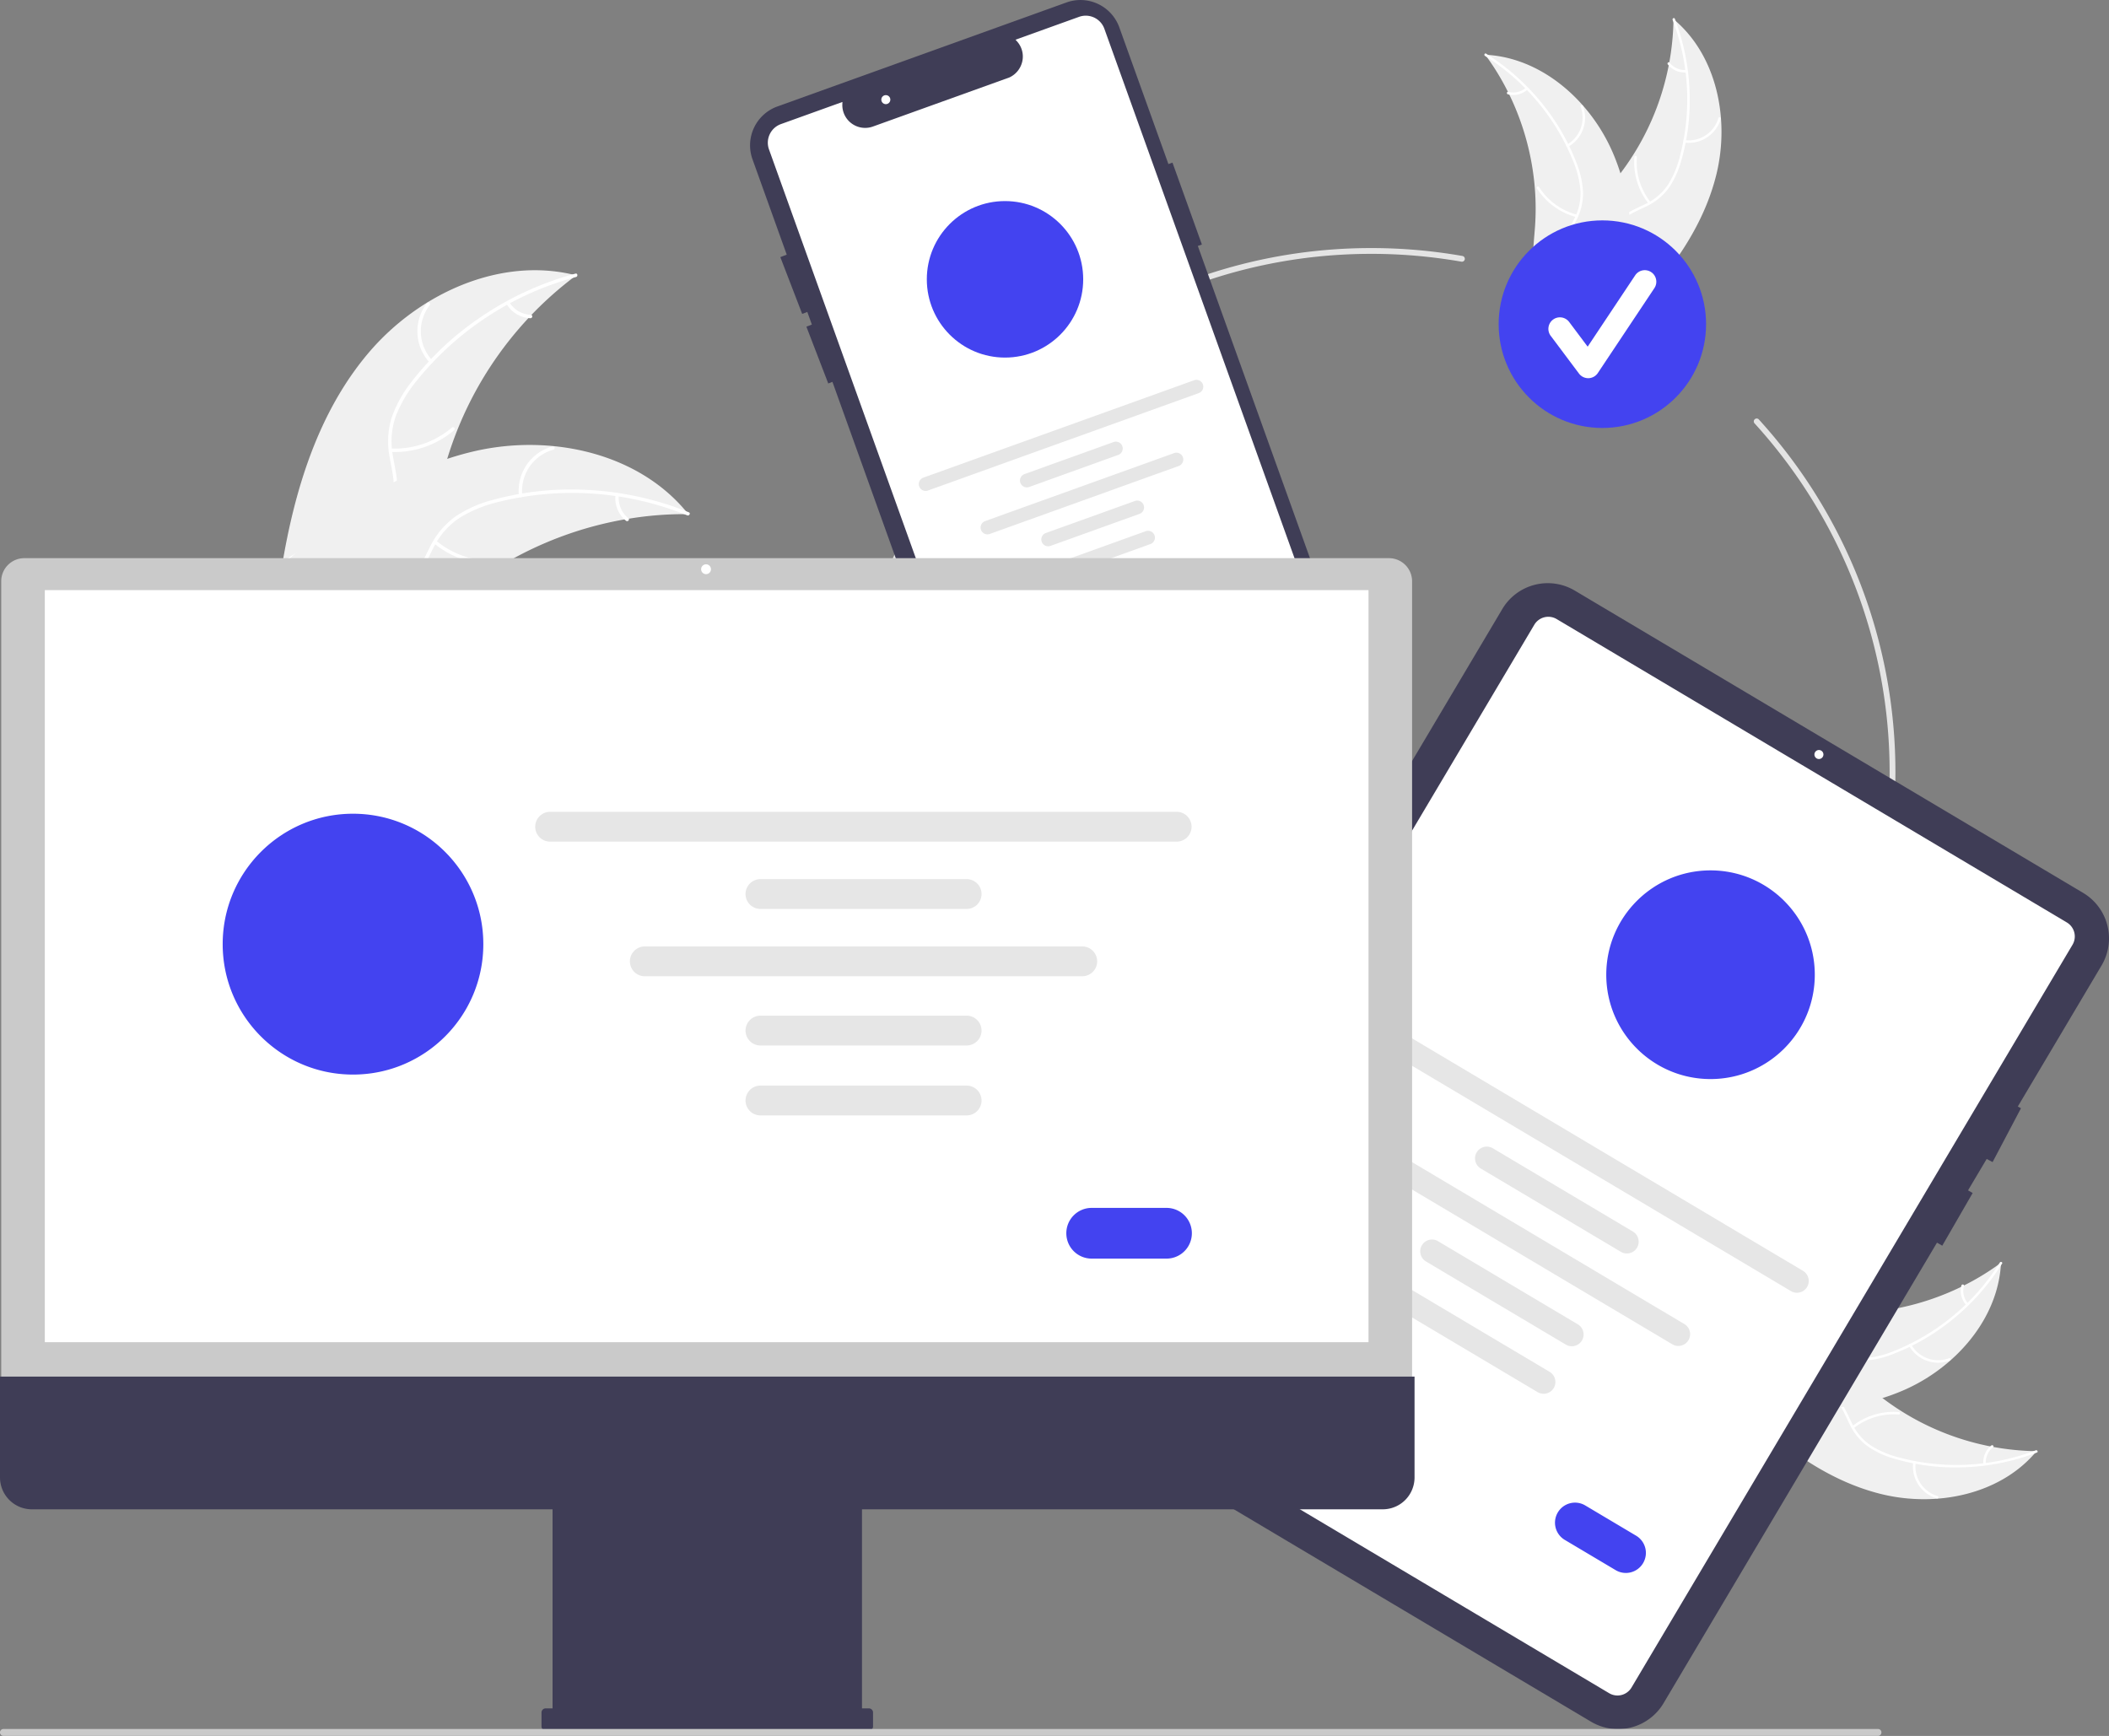 <svg xmlns="http://www.w3.org/2000/svg" fill="none" viewBox="0 0 328 270"><rect x="0" y="0" width="328" height="270" fill="#808080" stroke="none"/><g clip-path="url(#a)"><path fill="#F0F0F0" d="M266.937 27.135c2.096-8.555.103-18.532-6.667-24.16a40.6 40.6 0 0 1-9.918 26.036c-2.429 2.782-5.42 5.623-5.538 9.315-.073 2.297 1.047 4.504 2.591 6.206 1.545 1.701 3.492 2.975 5.417 4.229l.283.499c6.196-6.256 11.737-13.57 13.832-22.125"/><path fill="#fff" d="M260.133 3.1a34.7 34.7 0 0 1 1.104 21.315 15 15 0 0 1-1.823 4.31 8.57 8.57 0 0 1-3.404 2.954c-1.272.644-2.648 1.155-3.742 2.097a5.26 5.26 0 0 0-1.763 3.91c-.053 1.843.559 3.594 1.217 5.286.73 1.879 1.518 3.818 1.349 5.875-.02.25.367.266.388.017.293-3.578-2.135-6.6-2.52-10.07-.18-1.62.127-3.304 1.324-4.485 1.046-1.032 2.464-1.56 3.758-2.201a9.13 9.13 0 0 0 3.435-2.765 13.8 13.8 0 0 0 1.982-4.224 33.7 33.7 0 0 0 1.345-10.432 35.4 35.4 0 0 0-2.306-11.767c-.089-.233-.432-.05-.344.18"/><path fill="#fff" d="M261.975 22.182a5.2 5.2 0 0 0 5.639-3.683c.07-.24-.299-.36-.369-.12a4.816 4.816 0 0 1-5.252 3.415c-.248-.032-.264.356-.018.388m-5.277 9.256a10.03 10.03 0 0 1-2.126-6.994c.019-.25-.368-.267-.388-.018a10.44 10.44 0 0 0 2.228 7.274c.155.195.441-.067.286-.262m5.526-20.561a2.94 2.94 0 0 1-2.556-1.127c-.153-.197-.439.066-.287.262a3.3 3.3 0 0 0 2.825 1.253.2.2 0 0 0 .203-.185.196.196 0 0 0-.185-.203"/><path fill="#F0F0F0" d="M230.989 8.514q.138.189.275.382a38.7 38.7 0 0 1 3.253 5.386q.113.217.219.437a40.9 40.9 0 0 1 3.966 14.526 40 40 0 0 1 .028 6.035c-.198 2.775-.634 5.768.074 8.37q.107.408.263.802l13.407 5.114.108-.007.526.228.043-.313q.01-.09.023-.18.006-.061.016-.117l.004-.037c.007-.036.009-.07.015-.103q.111-.9.21-1.803.002-.003-.001-.007c.547-4.587.548-9.221.003-13.808-.018-.136-.035-.276-.059-.415a38 38 0 0 0-1.341-6.038 33 33 0 0 0-1.175-3.18 27.9 27.9 0 0 0-4.65-7.363c-3.842-4.376-9.038-7.474-14.769-7.882q-.217-.016-.438-.027"/><path fill="#fff" d="M230.955 8.696a34.7 34.7 0 0 1 13.702 16.353 15 15 0 0 1 1.137 4.54 8.57 8.57 0 0 1-.94 4.41c-.629 1.28-1.42 2.518-1.726 3.929a5.25 5.25 0 0 0 .944 4.185c1.066 1.502 2.608 2.532 4.151 3.487 1.713 1.06 3.509 2.133 4.612 3.877.133.212.453-.008.32-.22-1.918-3.033-5.675-3.983-8.071-6.522-1.117-1.185-1.885-2.714-1.64-4.378.214-1.455 1.029-2.731 1.676-4.023a9.14 9.14 0 0 0 1.08-4.277 13.8 13.8 0 0 0-.958-4.567c-1.245-3.3-3-6.385-5.202-9.14a35.3 35.3 0 0 0-8.92-8.005c-.211-.133-.375.22-.165.35z"/><path fill="#fff" d="M243.904 22.822a5.21 5.21 0 0 0 2.287-6.339c-.088-.234-.455-.108-.367.126a4.82 4.82 0 0 1-2.139 5.892c-.217.123.003.443.219.32zm1.354 10.569a10.03 10.03 0 0 1-5.905-4.303c-.134-.21-.454.01-.32.22a10.43 10.43 0 0 0 6.154 4.465c.242.063.312-.32.071-.382m-7.956-19.746a2.94 2.94 0 0 1-2.719.641c-.241-.066-.311.316-.071.382a3.3 3.3 0 0 0 3.009-.702.2.2 0 0 0 .078-.125c.01-.05 0-.102-.028-.145a.195.195 0 0 0-.269-.05z"/><path fill="#E4E4E4" d="M213.261 201.763c-44.95 0-81.521-36.601-81.521-81.591s36.571-81.59 81.521-81.59c4.753-.002 9.496.41 14.177 1.229a.45.45 0 0 1 .021.884.5.5 0 0 1-.176.004 81.4 81.4 0 0 0-14.022-1.216c-44.454 0-80.62 36.197-80.62 80.689 0 44.493 36.166 80.69 80.62 80.69s80.621-36.197 80.621-80.69a80.53 80.53 0 0 0-21.031-54.35.452.452 0 0 1 .665-.608 81.43 81.43 0 0 1 21.267 54.958c0 44.99-36.571 81.591-81.522 81.591"/><path fill="#4343F0" d="M249.206 66.564c8.908 0 16.129-7.228 16.129-16.143s-7.221-16.143-16.129-16.143-16.129 7.227-16.129 16.143c0 8.915 7.221 16.143 16.129 16.143"/><path fill="#fff" d="M247.006 58.822a1.8 1.8 0 0 1-1.435-.719l-4.401-5.872a1.8 1.8 0 0 1-.34-1.331 1.79 1.79 0 0 1 2.029-1.524 1.8 1.8 0 0 1 1.182.7l2.879 3.842 7.394-11.1a1.79 1.79 0 0 1 2.484-.493 1.794 1.794 0 0 1 .501 2.485l-8.8 13.212a1.8 1.8 0 0 1-1.443.8z"/><path fill="#3F3D56" d="m211.165 107.51-24.873-69.254.631-.227-4.574-12.737-.631.227-7.637-21.263A6.43 6.43 0 0 0 168.345.01a6.4 6.4 0 0 0-2.478.371L120.903 16.56a6.425 6.425 0 0 0-3.87 8.22l5.324 14.826-.996.385 3.399 8.834.798-.308.705 1.965-.849.327 3.399 8.834.651-.25 24.652 68.642a6.41 6.41 0 0 0 8.215 3.874l44.963-16.177a6.43 6.43 0 0 0 3.871-8.221z"/><path fill="#fff" d="M159.966 129.625a3.09 3.09 0 0 1-2.894-2.04L119.597 23.241a3.08 3.08 0 0 1 1.855-3.939l9.567-3.442-.015.335a3.55 3.55 0 0 0 4.743 3.49l21.232-7.638A3.6 3.6 0 0 0 159 9.507a3.52 3.52 0 0 0-.838-3.082l-.224-.25 9.882-3.555a3.077 3.077 0 0 1 3.936 1.857l35.754 99.552a8.184 8.184 0 0 1-4.921 10.453l-41.581 14.96a3.1 3.1 0 0 1-1.042.183"/><path fill="#4343F0" d="M156.302 55.616c6.716 0 12.161-5.45 12.161-12.171 0-6.722-5.445-12.171-12.161-12.171s-12.16 5.45-12.16 12.171c0 6.722 5.444 12.171 12.16 12.171"/><path fill="#E6E6E6" d="m186.436 61.144-42.113 15.15a1.06 1.06 0 0 1-1.363-.64 1.066 1.066 0 0 1 .644-1.363l42.112-15.15a1.063 1.063 0 0 1 1.321 1.455c-.12.255-.336.452-.601.548M173.93 70.75l-13.852 4.984a1.065 1.065 0 1 1-.72-2.004l13.852-4.983a1.065 1.065 0 0 1 .72 2.004zm3.295 9.174-13.852 4.983a1.07 1.07 0 0 1-1.147-.285 1.06 1.06 0 0 1-.175-1.17 1.06 1.06 0 0 1 .602-.548l13.852-4.984a1.06 1.06 0 0 1 1.361.642 1.064 1.064 0 0 1-.641 1.362m1.687 4.699-13.852 4.984a1.062 1.062 0 0 1-1.425-1.052 1.07 1.07 0 0 1 .705-.952l13.852-4.983a1.07 1.07 0 0 1 1.149.284 1.06 1.06 0 0 1 .175 1.172 1.07 1.07 0 0 1-.604.548zm4.41-12.145-29.389 10.573a1.07 1.07 0 0 1-1.149-.284 1.06 1.06 0 0 1-.276-.768 1.07 1.07 0 0 1 .705-.951l29.389-10.574a1.066 1.066 0 0 1 1.364.641 1.067 1.067 0 0 1-.644 1.363"/><path fill="#4343F0" d="m177.403 96.03-5.029 1.809a1.81 1.81 0 0 1-1.224-3.408l5.029-1.81a1.81 1.81 0 0 1 1.224 3.408z"/><path fill="#fff" d="M137.768 16.198a.7.7 0 1 0-.001-1.4.7.7 0 0 0 .001 1.4"/><path fill="#F0F0F0" d="M57.327 54.871c7.84-9.236 20.56-15.056 32.286-12.039A55.84 55.84 0 0 0 68.609 74.89c-1.14 4.953-1.892 10.58-5.91 13.688-2.5 1.934-5.861 2.463-9.001 2.112-3.14-.35-6.13-1.498-9.078-2.634l-.784.087c1.972-11.957 5.652-24.035 13.491-33.271z"/><path fill="#fff" d="M89.584 43.084a47.68 47.68 0 0 0-24.63 15.953 20.6 20.6 0 0 0-3.331 5.509 11.8 11.8 0 0 0-.547 6.18c.309 1.938.849 3.885.68 5.865a7.22 7.22 0 0 1-2.933 5.12c-2.01 1.544-4.453 2.274-6.868 2.904-2.681.7-5.477 1.384-7.632 3.23-.26.224-.592-.194-.332-.418 3.75-3.212 9.073-2.94 13.25-5.308 1.948-1.105 3.576-2.805 3.927-5.092.306-2-.249-4.008-.578-5.968a12.6 12.6 0 0 1 .31-6.062 19 19 0 0 1 3.107-5.617 46.3 46.3 0 0 1 10.535-9.911 48.5 48.5 0 0 1 14.966-6.914c.33-.088.404.441.076.53z"/><path fill="#fff" d="M66.845 56.413a7.164 7.164 0 0 1-.444-9.26c.21-.272.642.043.432.314a6.634 6.634 0 0 0 .43 8.614c.236.25-.184.58-.418.332m-6.055 13.35c3.466.147 6.86-1.02 9.505-3.266.261-.223.593.196.332.418a14.34 14.34 0 0 1-9.897 3.379c-.344-.016-.281-.546.06-.53zm18.447-22.741a4.05 4.05 0 0 0 3.316 1.943c.344.011.28.542-.061.53a4.54 4.54 0 0 1-3.673-2.141.277.277 0 0 1 .043-.375.27.27 0 0 1 .375.043"/><path fill="#F0F0F0" d="M107.051 79.967q-.322-.002-.647 0a53 53 0 0 0-8.622.713q-.332.05-.664.109a56.2 56.2 0 0 0-19.376 7.286 54.6 54.6 0 0 0-6.745 4.834c-2.93 2.459-5.913 5.358-9.383 6.666a10 10 0 0 1-1.104.353L44.003 89.092q-.039-.063-.078-.127l-.679-.402c.103-.1.212-.2.315-.3q.092-.086.182-.172.063-.056.117-.112l.038-.034c.035-.036.071-.066.104-.1a175 175 0 0 1 1.838-1.687c.003-.004.003-.004.009-.005 4.719-4.25 9.834-8.144 15.377-11.136.166-.09.335-.184.51-.269a52 52 0 0 1 7.806-3.372 46 46 0 0 1 4.489-1.252 38.3 38.3 0 0 1 11.951-.748c7.971.758 15.611 4.059 20.686 10.124q.193.23.383.467"/><path fill="#fff" d="M106.876 80.152a47.65 47.65 0 0 0-29.262-2.105 20.5 20.5 0 0 0-5.974 2.392 11.8 11.8 0 0 0-4.153 4.604c-.92 1.734-1.66 3.614-2.986 5.094a7.21 7.21 0 0 1-5.422 2.32c-2.533.022-4.923-.868-7.23-1.82-2.562-1.057-5.206-2.195-8.037-2.02-.343.022-.356-.512-.014-.533 4.926-.306 9.013 3.12 13.772 3.745 2.221.292 4.543-.084 6.199-1.699 1.448-1.412 2.213-3.35 3.129-5.113a12.6 12.6 0 0 1 3.894-4.654 19 19 0 0 1 5.86-2.613c4.68-1.272 9.53-1.8 14.373-1.565a48.5 48.5 0 0 1 16.109 3.499c.317.128.057.596-.258.468"/><path fill="#fff" d="M80.703 77.092a7.164 7.164 0 0 1 5.217-7.662c.331-.09.487.422.155.512a6.634 6.634 0 0 0-4.838 7.137c.038.341-.496.353-.534.013m-12.865 7.011a13.78 13.78 0 0 0 9.553 3.119c.343-.02.357.514.014.534a14.34 14.34 0 0 1-9.935-3.266c-.265-.22.105-.605.368-.387m28.408-7.042a4.06 4.06 0 0 0 1.479 3.55c.267.216-.102.602-.368.387a4.54 4.54 0 0 1-1.644-3.923.276.276 0 0 1 .26-.274.27.27 0 0 1 .273.26"/><path fill="#F0F0F0" d="M292.599 232.384c8.548 2.097 18.516.103 24.139-6.674a40.53 40.53 0 0 1-26.014-9.926c-2.779-2.431-5.617-5.425-9.306-5.543-2.296-.073-4.501 1.048-6.201 2.594s-2.972 3.495-4.225 5.422l-.499.282c6.25 6.202 13.558 11.747 22.106 13.845"/><path fill="#fff" d="M316.613 225.574a34.63 34.63 0 0 1-21.296 1.104 14.9 14.9 0 0 1-4.306-1.824 8.56 8.56 0 0 1-2.952-3.407c-.644-1.273-1.154-2.65-2.096-3.745a5.24 5.24 0 0 0-3.907-1.765c-1.841-.053-3.59.56-5.281 1.218-1.877.731-3.815 1.519-5.869 1.351-.249-.021-.267.367-.018.387 3.575.294 6.595-2.136 10.063-2.521 1.618-.18 3.3.127 4.48 1.324 1.031 1.047 1.559 2.467 2.2 3.762a9.1 9.1 0 0 0 2.762 3.438 13.8 13.8 0 0 0 4.22 1.984c3.382.993 6.9 1.447 10.423 1.346a35.3 35.3 0 0 0 11.757-2.309c.233-.088.051-.432-.18-.343"/><path fill="#fff" d="M297.547 227.417a5.2 5.2 0 0 0 3.68 5.644c.24.07.36-.299.12-.369a4.82 4.82 0 0 1-3.412-5.257c.032-.248-.356-.264-.388-.018m-9.248-5.281a10.01 10.01 0 0 1 6.988-2.128c.249.019.267-.369.018-.388a10.42 10.42 0 0 0-7.267 2.229c-.196.156.067.441.261.287m20.544 5.53a2.95 2.95 0 0 1 1.126-2.559c.197-.153-.065-.438-.262-.286a3.3 3.3 0 0 0-1.252 2.827.2.2 0 0 0 .185.203.2.2 0 0 0 .14-.051.2.2 0 0 0 .063-.134"/><path fill="#F0F0F0" d="m311.204 196.405-.382.275a39 39 0 0 1-5.381 3.256 18 18 0 0 1-.437.219 40.8 40.8 0 0 1-14.513 3.969 39.5 39.5 0 0 1-6.03.028c-2.773-.198-5.763-.635-8.363.074q-.409.107-.801.263l-5.111 13.419q.005.055.008.108l-.228.527q.156.02.313.042.09.012.18.023.062.007.117.017l.037.003q.054.009.103.015.898.111 1.801.21.003.003.007 0c4.583.547 9.214.548 13.796.003.137-.018.276-.035.415-.059a38 38 0 0 0 6.033-1.342 34 34 0 0 0 3.177-1.176 27.8 27.8 0 0 0 7.357-4.655c4.372-3.844 7.467-9.045 7.875-14.781q.015-.218.027-.438"/><path fill="#fff" d="M311.022 196.37a34.67 34.67 0 0 1-16.339 13.714c-1.443.616-2.974 1-4.536 1.138a8.55 8.55 0 0 1-4.406-.941c-1.28-.629-2.516-1.421-3.926-1.727a5.23 5.23 0 0 0-4.182.945c-1.501 1.067-2.53 2.61-3.484 4.154-1.059 1.715-2.131 3.512-3.874 4.616-.211.133.009.453.219.32 3.032-1.92 3.981-5.68 6.518-8.077 1.184-1.119 2.712-1.887 4.374-1.642 1.453.214 2.729 1.029 4.019 1.677a9.1 9.1 0 0 0 4.274 1.081 13.8 13.8 0 0 0 4.563-.959 33.6 33.6 0 0 0 9.132-5.206 35.3 35.3 0 0 0 7.998-8.928c.133-.211-.219-.375-.35-.165"/><path fill="#fff" d="M296.908 209.33a5.2 5.2 0 0 0 6.334 2.289c.233-.088.107-.456-.127-.367a4.81 4.81 0 0 1-5.887-2.141c-.123-.218-.442.003-.32.219m-10.561 1.355a10.04 10.04 0 0 1 4.299-5.91c.211-.134-.008-.454-.219-.32a10.44 10.44 0 0 0-4.461 6.159c-.063.242.319.312.381.071m19.729-7.963a2.96 2.96 0 0 1-.64-2.721c.066-.241-.316-.311-.381-.071a3.3 3.3 0 0 0 .701 3.012.2.2 0 0 0 .27.05.2.2 0 0 0 .08-.125.2.2 0 0 0-.03-.145"/><path fill="#3F3D56" d="m326.849 150.156-13.035 21.953.496.261-4.414 8.375-.919-.486-2.9 4.882.72.414-4.729 8.195-.82-.473-42.53 71.638a8.23 8.23 0 0 1-11.269 2.872l-79.067-47.021a8.24 8.24 0 0 1-2.869-11.279l68.131-114.76a8.224 8.224 0 0 1 11.269-2.871l79.067 47.021a8.24 8.24 0 0 1 2.869 11.279"/><path fill="#fff" d="m250.267 263.356-79.346-47.186a2.54 2.54 0 0 1-.884-3.476L238.62 97.171a2.54 2.54 0 0 1 3.474-.886l79.345 47.187a2.537 2.537 0 0 1 .884 3.476L253.74 262.471a2.54 2.54 0 0 1-3.473.885m32.593-145.303a.7.7 0 1 0 0-1.399.7.7 0 0 0 0 1.399"/><path fill="#E6E6E6" d="m278.531 200.807-66.234-39.389a1.834 1.834 0 0 1 1.197-3.393c.238.036.468.118.674.242l66.234 39.388a1.85 1.85 0 0 1 .844 1.124 1.84 1.84 0 0 1-.679 1.925 1.84 1.84 0 0 1-1.362.344 1.8 1.8 0 0 1-.674-.241m-26.446-6.104-21.786-12.956a1.83 1.83 0 0 1-.878-1.838 1.84 1.84 0 0 1 .716-1.206 1.83 1.83 0 0 1 2.033-.107l21.786 12.956a1.84 1.84 0 0 1 .877 1.838 1.85 1.85 0 0 1-.716 1.206 1.85 1.85 0 0 1-1.359.346 1.8 1.8 0 0 1-.673-.239m-8.567 14.428-21.786-12.956a1.833 1.833 0 0 1 1.871-3.151l21.786 12.956a1.83 1.83 0 0 1 .878 1.837 1.84 1.84 0 0 1-.716 1.206 1.83 1.83 0 0 1-2.033.108m-4.386 7.391-21.786-12.956a1.83 1.83 0 0 1-.643-2.515 1.83 1.83 0 0 1 2.514-.637l21.786 12.956a1.836 1.836 0 0 1-.481 3.357 1.84 1.84 0 0 1-1.39-.205m20.948-7.44-46.223-27.488a1.832 1.832 0 0 1 1.871-3.152l46.223 27.489a1.83 1.83 0 0 1 .645 2.515 1.82 1.82 0 0 1-1.126.841 1.82 1.82 0 0 1-1.39-.205"/><path fill="#4343F0" d="m251.271 244.212-7.911-4.704a3.116 3.116 0 0 1-1.083-4.27 3.11 3.11 0 0 1 4.265-1.089l7.91 4.704a3.118 3.118 0 0 1-.822 5.7 3.1 3.1 0 0 1-2.359-.341m14.758-76.38c8.954 0 16.214-7.266 16.214-16.228s-7.26-16.229-16.214-16.229c-8.955 0-16.215 7.266-16.215 16.229s7.26 16.228 16.215 16.228"/><path fill="#CACACA" d="M.191 217.549h219.423V90.407a3.6 3.6 0 0 0-3.59-3.593H3.781a3.59 3.59 0 0 0-3.59 3.594z"/><path fill="#fff" d="M212.835 91.784H6.971v116.973h205.864z"/><path fill="#3F3D56" d="M0 214.108v15.69a4.96 4.96 0 0 0 3.055 4.576c.6.249 1.244.377 1.894.377h80.987v30.963H84.86a.65.65 0 0 0-.594.397.7.7 0 0 0-.049.247v2.153a.64.64 0 0 0 .397.595.7.7 0 0 0 .246.049h50.276a.65.65 0 0 0 .455-.189.65.65 0 0 0 .188-.455v-2.153a.65.65 0 0 0-.188-.455.64.64 0 0 0-.455-.189h-1.076v-30.963h80.987a4.94 4.94 0 0 0 4.572-3.058 5 5 0 0 0 .377-1.895v-15.69z"/><path fill="#E6E6E6" d="M183.046 130.904h-97.49a2.316 2.316 0 0 1-2.317-2.32 2.32 2.32 0 0 1 2.317-2.319h97.49a2.32 2.32 0 0 1 0 4.639m-32.711 10.47h-32.067a2.32 2.32 0 0 1-2.318-2.32 2.32 2.32 0 0 1 2.318-2.319h32.067a2.314 2.314 0 0 1 2.317 2.319 2.32 2.32 0 0 1-2.317 2.32m0 21.236h-32.067a2.317 2.317 0 0 1-2.318-2.319 2.32 2.32 0 0 1 2.318-2.32h32.067c.614 0 1.204.245 1.638.68a2.32 2.32 0 0 1-1.638 3.959m-.001 10.877h-32.067a2.32 2.32 0 0 1-1.638-.679 2.3 2.3 0 0 1-.502-.753 2.3 2.3 0 0 1 0-1.775 2.31 2.31 0 0 1 2.14-1.431h32.067a2.32 2.32 0 0 1 1.639.679 2.31 2.31 0 0 1 .679 1.64c0 .304-.06.606-.177.887a2.3 2.3 0 0 1-1.254 1.256 2.3 2.3 0 0 1-.887.176m17.984-21.644h-68.035a2.316 2.316 0 0 1-2.317-2.319 2.32 2.32 0 0 1 2.317-2.319h68.035a2.317 2.317 0 0 1 2.318 2.319 2.32 2.32 0 0 1-2.318 2.319"/><path fill="#4343F0" d="M181.423 195.758h-11.644a3.94 3.94 0 0 1-3.94-3.944 3.94 3.94 0 0 1 3.94-3.944h11.644a3.94 3.94 0 0 1 3.94 3.944 3.94 3.94 0 0 1-3.94 3.944M54.9 167.134c11.194 0 20.268-9.082 20.268-20.285 0-11.204-9.074-20.286-20.268-20.286-11.193 0-20.267 9.082-20.267 20.286 0 11.203 9.074 20.285 20.267 20.285"/><path fill="#CACACA" d="M292.073 269.991H.536a.536.536 0 0 1 0-1.073h291.537a.53.53 0 0 1 .534.537.54.54 0 0 1-.534.536"/><path fill="#fff" d="M109.807 89.3a.764.764 0 1 0 0-1.53.764.764 0 0 0 0 1.53"/></g><defs><clipPath id="a"><path fill="#fff" d="M0 0h328v269.991H0z"/></clipPath></defs></svg>